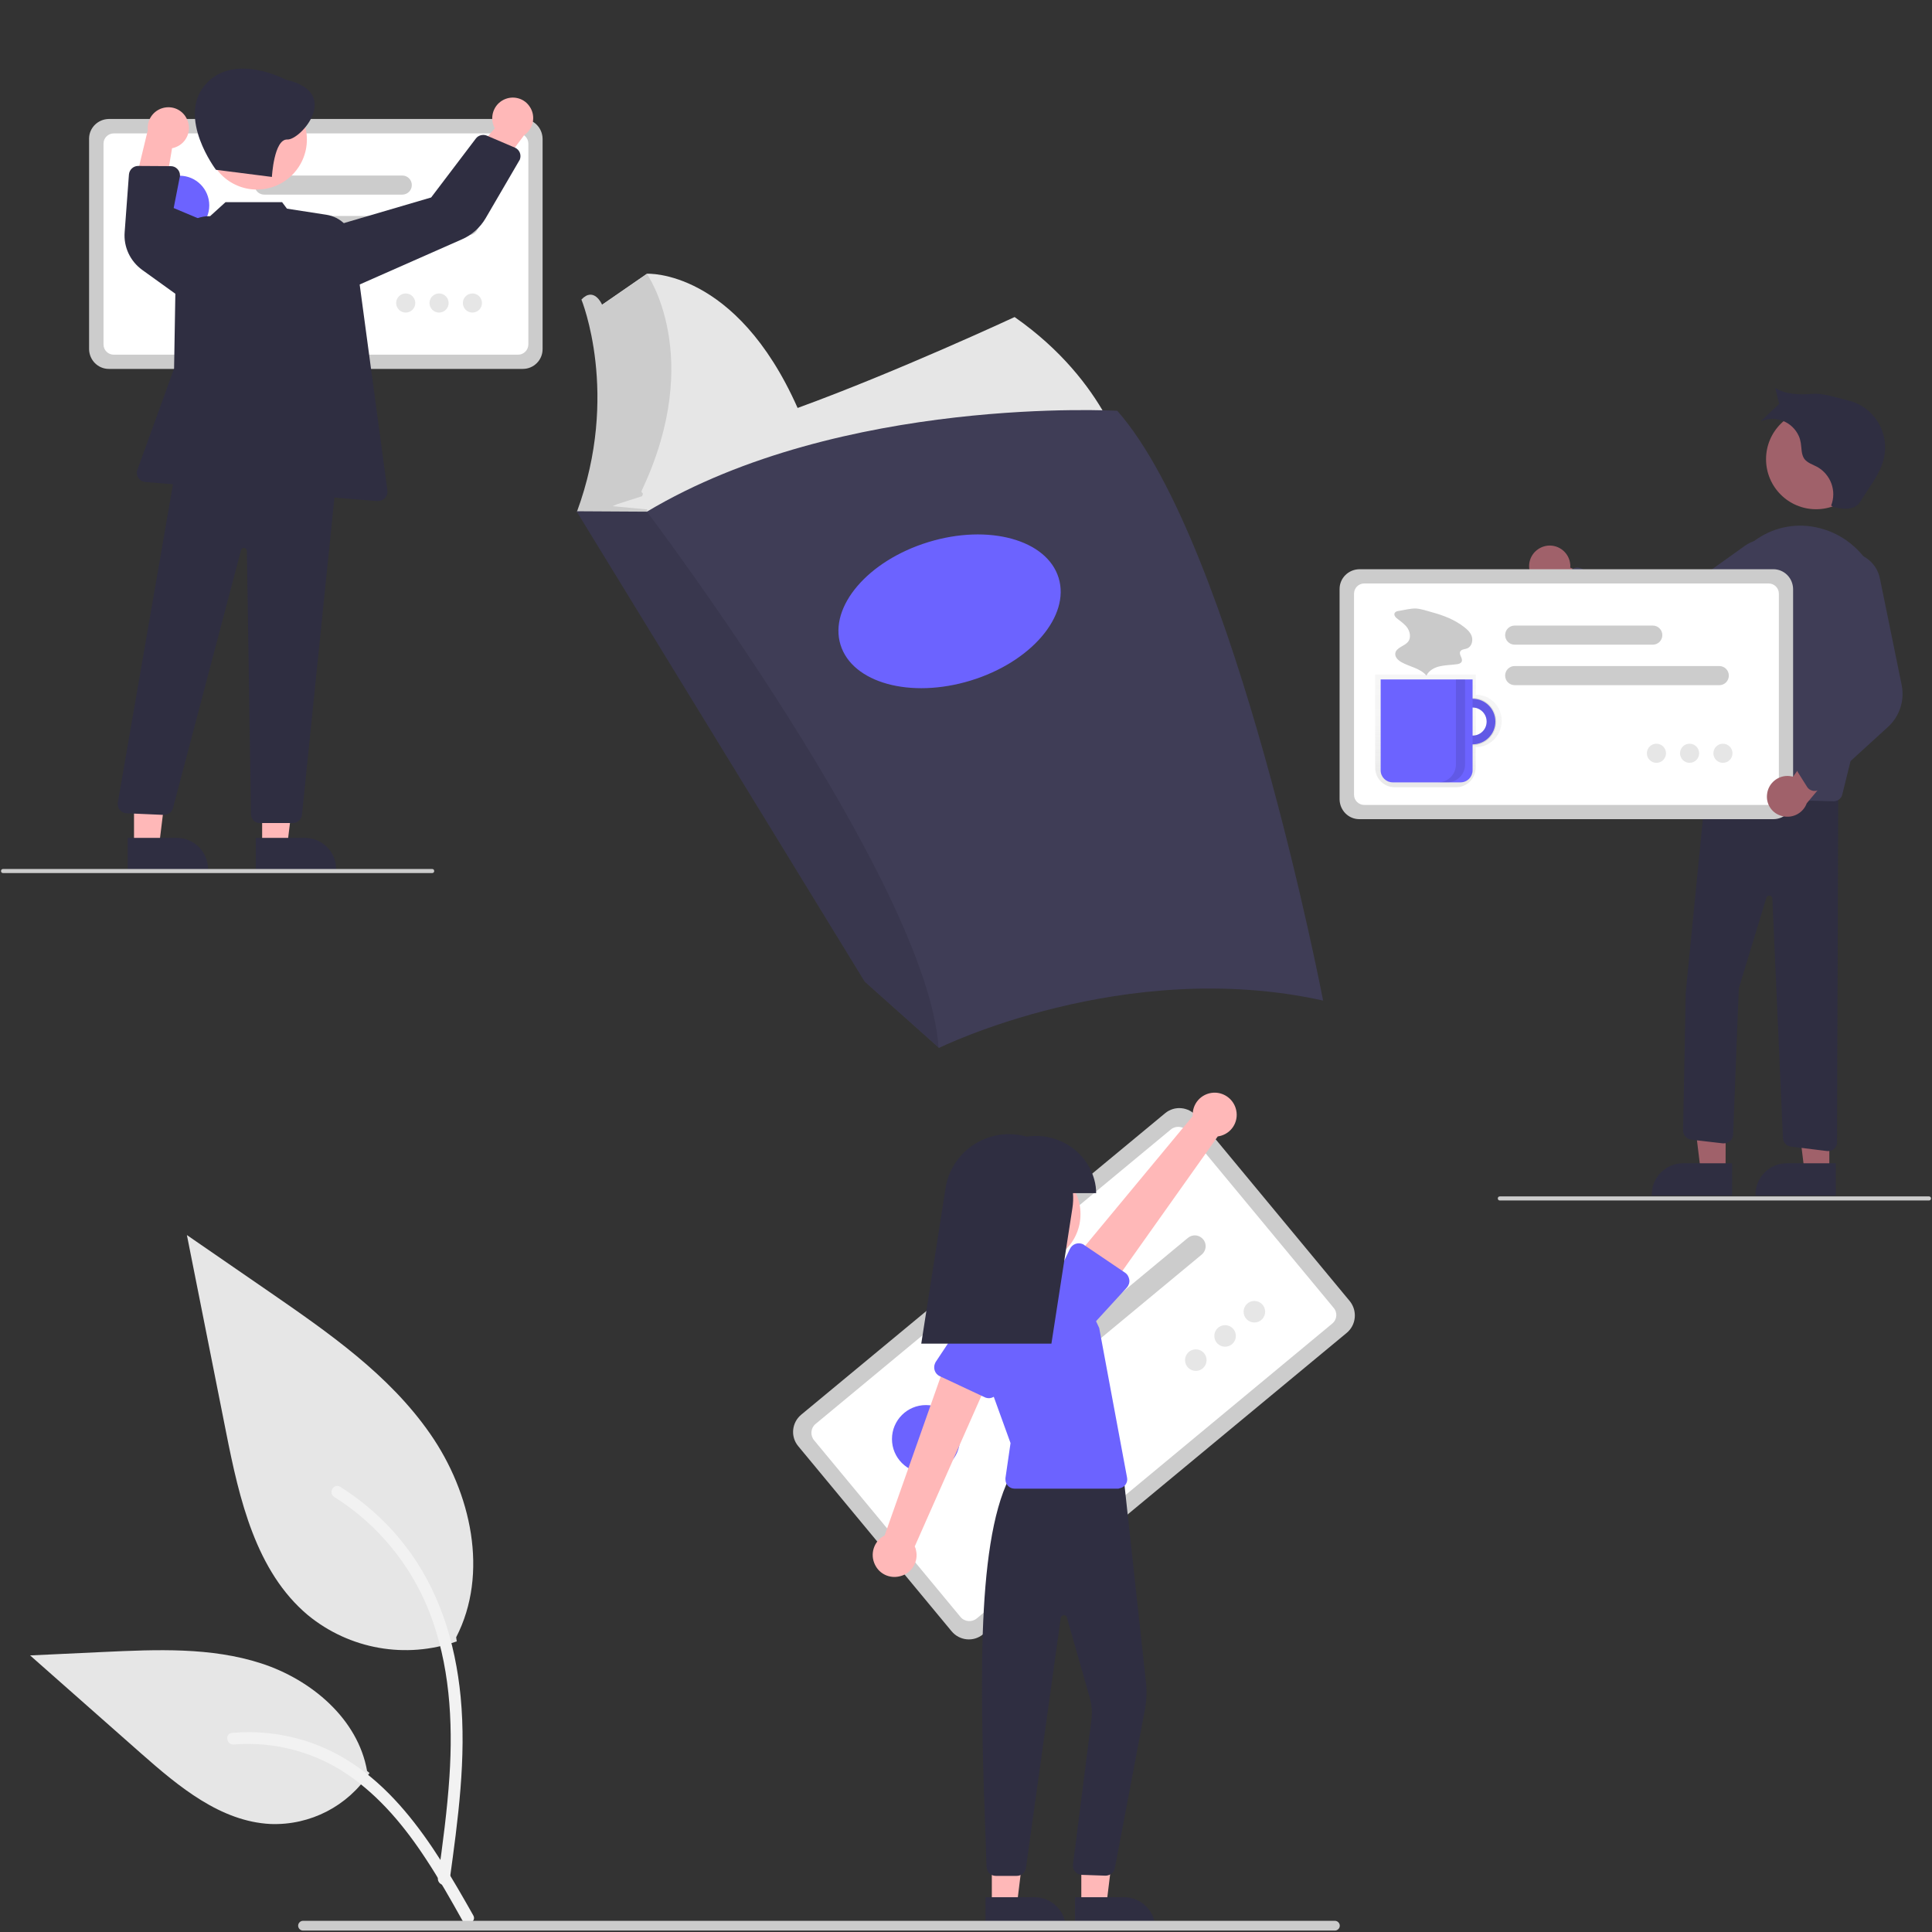 <?xml version="1.0" encoding="utf-8"?>
<!-- Generator: Adobe Illustrator 25.4.1, SVG Export Plug-In . SVG Version: 6.00 Build 0)  -->
<svg version="1.1" id="a953921f-4c4e-4323-8cfc-8a6ae54c37d9"
	 xmlns="http://www.w3.org/2000/svg" xmlns:xlink="http://www.w3.org/1999/xlink" x="0px" y="0px" viewBox="0 0 950 950"
	 style="enable-background:new 0 0 950 950;" xml:space="preserve">
<rect x="0" y="0" width="950" height="950" fill="#333333" stroke="none"/>
<style type="text/css">
	.st0{fill:#E6E6E6;}
	.st1{fill:#CCCCCC;}
	.st2{fill:#3F3D56;}
	.st3{opacity:0.1;enable-background:new    ;}
	.st4{fill:#6C63FF;}
	.st5{fill:#F2F2F2;}
	.st6{fill:#FFFFFF;}
	.st7{fill:#FFB8B8;}
	.st8{fill:#2F2E41;}
	.st9{fill:#A0616A;}
	.st10{fill:#CACACA;}
	.st11{opacity:0.7;}
	.st12{fill:url(#SVGID_1_);}
</style>
<path class="st0" d="M498.9,155.9c0,0-57.8,26.9-106.7,44.7c-30.4-68.5-74.1-66-74.1-66l-26.5,18.3l4.8,27.4l-1.3,44.8l-7,23.5
	l10,1.8l5.6,1l0.8-0.8c-1.4,5.6-2,11.3-1.7,17.1l250.8-39.1C553.7,228.5,545,188.1,498.9,155.9z"/>
<path class="st1" d="M303.5,247.9l12.2-3.9c1.3-2.5-1.1-0.9,0.1-3.3c30.8-65.7,2.3-106,2.3-106l-22,15.2c-0.1-0.1-0.1-0.3-0.2-0.4
	c0,0-3.9-8.7-10-2.2c0,0,19.1,46.5-2.2,104.3l24.8,11.3l9.6-11.3l0.2-1.1l-17.1-1.6L303.5,247.9z"/>
<path class="st2" d="M650.6,492c-97.8-21.7-188.9,23.3-188.9,23.3l-0.2-0.2l-36.3-32.4L283.5,251.4l34.6,0.2
	c96.1-57.4,231.3-49.6,231.3-49.6C607.6,268.1,650.6,492,650.6,492z"/>
<path class="st3" d="M461.5,515l-36.3-32.4L283.5,251.4l34.6,0.2C318.1,251.6,455.8,433.5,461.5,515z"/>
<ellipse transform="matrix(0.956 -0.293 0.293 0.956 -67.582 150.147)" class="st4" cx="467" cy="300.5" rx="56.1" ry="35.6"/>
<path class="st0" d="M224.6,807.1c-25,8.8-52.7,3.9-73.2-12.9c-25.6-21.5-33.7-57-40.2-89.8l-19.3-97.1l40.5,27.9
	c29.1,20.1,58.9,40.7,79.1,69.8c20.2,29,29,68.7,12.8,100.1"/>
<path class="st5" d="M221.1,924.6c4.1-29.9,8.3-60.1,5.4-90.3c-2.6-26.8-10.7-53-27.4-74.4c-8.8-11.4-19.6-21.1-31.8-28.8
	c-3.2-2-6.1,3-2.9,5c21.1,13.3,37.4,33,46.6,56.2c10.1,25.8,11.8,53.9,10,81.3c-1.1,16.6-3.3,33-5.6,49.5c-0.4,1.5,0.5,3.1,2,3.6
	C219.1,927.1,220.7,926.2,221.1,924.6L221.1,924.6z"/>
<path class="st0" d="M181.7,871.8c-10.7,16.3-29.1,25.8-48.6,25.1c-24.6-1.2-45.1-18.3-63.6-34.6L14.8,814l36.2-1.7
	c26-1.2,52.7-2.4,77.4,5.6s47.6,27.3,52.1,52.9"/>
<path class="st5" d="M232.7,941.8c-19.7-34.9-42.6-73.7-83.5-86.1c-11.4-3.4-23.3-4.7-35.1-3.6c-3.7,0.3-2.8,6.1,0.9,5.7
	c19.8-1.6,39.6,3.6,56,14.8c15.8,10.8,28.1,25.7,38.5,41.6c6.4,9.7,12.1,19.8,17.8,30C229.2,947.4,234.6,945,232.7,941.8
	L232.7,941.8z"/>
<path class="st1" d="M662.2,655.4L483.4,803.6c-4.7,3.9-11.6,3.2-15.5-1.5l-75.4-91c-3.9-4.7-3.2-11.6,1.5-15.5l178.9-148.2
	c4.7-3.9,11.6-3.2,15.5,1.5l75.4,91C667.5,644.6,666.9,651.5,662.2,655.4z"/>
<path class="st6" d="M655,650.9L480.3,795.8c-2.4,2-6,1.7-8-0.7l-72-86.9c-2-2.4-1.7-6,0.7-8l174.7-144.8c2.4-2,6-1.7,8,0.7l72,86.9
	C657.8,645.4,657.5,648.9,655,650.9z"/>
<path class="st1" d="M590.9,616.9l-88.4,73.3c-2.3,1.9-5.6,1.6-7.5-0.7c-1.9-2.3-1.6-5.6,0.7-7.5l88.4-73.3c2.3-1.9,5.6-1.6,7.5,0.7
	C593.5,611.6,593.2,615,590.9,616.9L590.9,616.9z"/>
<path class="st1" d="M547.7,623.3L488,672.7c-2.3,1.9-5.6,1.6-7.5-0.7c-1.9-2.3-1.6-5.6,0.7-7.5l0,0l59.6-49.4
	c2.3-1.9,5.6-1.6,7.5,0.7C550.2,618,549.9,621.4,547.7,623.3L547.7,623.3L547.7,623.3z"/>
<circle class="st4" cx="455.3" cy="707.6" r="16.7"/>
<circle class="st0" cx="588" cy="668.8" r="5.3"/>
<circle class="st0" cx="602.4" cy="656.9" r="5.3"/>
<circle class="st0" cx="616.8" cy="645" r="5.3"/>
<polygon class="st7" points="531.7,936.9 544,936.9 549.8,889.6 531.7,889.6 "/>
<path class="st8" d="M528.6,932.9l24.1,0h0c8.5,0,15.4,6.9,15.4,15.4c0,0,0,0,0,0v0.5l-39.5,0L528.6,932.9z"/>
<polygon class="st7" points="487.7,936.9 500,936.9 505.8,889.6 487.7,889.6 "/>
<path class="st8" d="M484.6,932.9l24.1,0h0c8.5,0,15.4,6.9,15.4,15.4c0,0,0,0,0,0v0.5l-39.5,0L484.6,932.9z"/>
<path class="st8" d="M500,922.4L500,922.4l-10.4,0c-2.4,0-4.4-1.9-4.5-4.3l-0.3-9.1c-2.6-72.9-5.4-148.4,11.5-182.3l0.1-0.3l55.9-2
	l11.2,102.9c0.5,4.4,0.3,8.8-0.5,13.2l-14.8,78.1c-0.4,2.2-2.4,3.7-4.6,3.7l-11.7-0.4c-2.5-0.1-4.4-2.2-4.3-4.7c0-0.1,0-0.2,0-0.3
	l9.2-72.3c0.3-3.1,0-6.3-0.8-9.3l-11.4-40c-0.2-0.8-1.1-1.3-1.9-1c-0.6,0.2-1,0.6-1.1,1.2l-17.1,122.9
	C504.1,920.8,502.2,922.4,500,922.4z"/>
<circle class="st7" cx="506.7" cy="597" r="24.6"/>
<path class="st4" d="M549.7,732h-50.8c-2.5,0-4.5-2-4.5-4.5c0-0.2,0-0.4,0-0.7l2.5-17.2l-14.7-40.6c-5.6-15.5,2.4-32.6,17.9-38.2
	c2-0.7,4.1-1.2,6.2-1.5l0,0c12.9-1.8,25.5,5,31,16.8l3.2,6.9l13.7,73.6c0.5,2.4-1.2,4.8-3.6,5.2C550.2,732,549.9,732,549.7,732
	L549.7,732z"/>
<path class="st7" d="M442.4,775.1c5.8-1.3,9.4-7.1,8-12.9c-0.1-0.6-0.3-1.2-0.6-1.8l39.6-89.5l-22.7-5.7L435,755
	c-5.3,2.7-7.4,9.2-4.7,14.5C432.5,774,437.5,776.3,442.4,775.1L442.4,775.1z"/>
<path class="st4" d="M484.1,687l-22-10.3c-2.4-1.1-3.4-4-2.3-6.4c0.1-0.2,0.2-0.4,0.3-0.6l13.4-20.2c3.2-6.7,11.2-9.5,17.8-6.3
	c6.6,3.2,9.5,11.1,6.4,17.7l-6.9,23.2c-0.8,2.5-3.4,4-6,3.2C484.5,687.2,484.3,687.1,484.1,687L484.1,687z"/>
<path class="st7" d="M607.6,544.9c1.8,5.7-1.3,11.7-7,13.5c-0.6,0.2-1.2,0.3-1.8,0.4l-56.6,79.8l-16.5-16.5l60.8-73.3
	c-0.4-6,4.1-11.1,10.1-11.5C601.5,537,606.1,540.1,607.6,544.9L607.6,544.9z"/>
<path class="st4" d="M555.3,629.3c0.2,1.4-0.3,2.8-1.2,3.8l-16.3,17.8c-4.1,6.1-12.5,7.7-18.6,3.6c-6.1-4.1-7.7-12.4-3.6-18.5
	l10.5-21.9c1.2-2.4,4-3.4,6.4-2.3c0.2,0.1,0.4,0.2,0.6,0.4l20.1,13.6C554.4,626.6,555.1,627.9,555.3,629.3z"/>
<path class="st8" d="M539,586.7c0-2.2-0.3-4.4-0.9-6.6c-4-14.6-18.6-23.4-33.2-21.2c-2.9-0.8-5.8-1.2-8.8-1.2l0,0
	c-15.6,0-28.9,11.4-31.2,26.8L453,660.7h64l10.3-66.5c0.4-2.5,0.5-5,0.3-7.5H539z"/>
<path class="st1" d="M656.4,949.3H149c-1.3,0-2.4-1.1-2.4-2.4s1.1-2.4,2.4-2.4h507.4c1.3,0,2.4,1.1,2.4,2.4S657.7,949.3,656.4,949.3
	z"/>
<path class="st9" d="M761.1,268.3c5.5-0.5,10.4,3.5,11,9c0.1,0.6,0.1,1.2,0,1.8l32.7,14.4l-15.6,10.1l-28.7-15.2
	c-5.5-0.8-9.3-6-8.5-11.5C752.7,272.3,756.4,268.8,761.1,268.3L761.1,268.3z"/>
<circle class="st9" cx="893" cy="225.8" r="24.6"/>
<polygon class="st9" points="848.5,576 836.3,576 830.5,528.7 848.6,528.7 "/>
<path class="st8" d="M851.7,587.9l-39.5,0v-0.5c0-8.5,6.9-15.4,15.4-15.4c0,0,0,0,0,0h0l24.1,0L851.7,587.9z"/>
<polygon class="st9" points="899.5,576 887.3,576 881.5,528.7 899.6,528.7 "/>
<path class="st8" d="M902.7,587.9l-39.5,0v-0.5c0-8.5,6.9-15.4,15.4-15.4c0,0,0,0,0,0h0l24.1,0L902.7,587.9z"/>
<path class="st8" d="M899,566c-0.2,0-0.4,0-0.5,0l-17.9-2.2c-2.2-0.3-3.8-2.1-3.9-4.2l-5.2-117.8c0-0.8-0.8-1.5-1.6-1.4
	c-0.6,0-1,0.4-1.3,0.9L855,486l-2.8,71.9c-0.1,2.5-2.2,4.4-4.7,4.3c-0.1,0-0.2,0-0.4,0l-15.5-1.8c-2.3-0.3-4-2.2-4-4.6l1.3-67.7
	l10.5-106.3l0.5,0l64,2.5l-0.6,177.2C903.5,564,901.4,566,899,566z"/>
<path class="st2" d="M901.6,394c0,0-0.1,0-0.1,0l-64.5-1.7c-2.5-0.1-4.4-2.1-4.4-4.6c0-0.2,0-0.3,0-0.5l12.4-91.2
	c1.6-12.5,8.4-23.7,18.7-30.8c9.1-6.3,20.4-8.3,31.1-5.5c22.5,5.7,36,29.9,30.1,53.9l-19,77C905.5,392.6,903.7,394,901.6,394z"/>
<path class="st2" d="M817,321.6c-4.2,0-8.4-1.2-12-3.6l-37.6-24.7c-2.1-1.4-2.7-4.2-1.3-6.2c0.1-0.2,0.3-0.4,0.5-0.6l5.7-6
	c1.3-1.3,3.2-1.8,4.9-1.1l42,16.7l38.9-27.8c7.3-5.2,17.3-3.5,22.5,3.8s3.5,17.3-3.8,22.5c-0.7,0.5-1.5,1-2.3,1.4l-48.1,23.4
	C823.6,320.8,820.3,321.6,817,321.6z"/>
<path class="st8" d="M901.5,249.3c4.2,1,9.2,1.7,12.2-1.3c0.5-0.6,1-1.2,1.4-1.9l3.9-6c3-4.6,6.1-9.3,7.3-14.6
	c3-12.8-4.8-25.6-17.6-28.6c-0.1,0-0.2,0-0.3-0.1c-5.8-1.3-11.6-3.6-17.5-3.1s-13,0.3-18-3c0.3,1.5,2,7.9,2,7.9s-7.5,6.9-9.1,8.6
	c7.2-3.2,15.5,0.1,18.7,7.2c0.5,1.1,0.8,2.3,1,3.5c0.4,2.6,0.2,5.5,1.7,7.7c1.5,2,4.1,2.8,6.4,4c6.7,3.8,9.6,11.9,6.8,19
	L901.5,249.3z"/>
<path class="st1" d="M872,402.8H668.4c-5.3,0-9.6-4.3-9.7-9.7V289.6c0-5.3,4.3-9.6,9.7-9.7H872c5.3,0,9.6,4.3,9.7,9.7v103.5
	C881.7,398.5,877.4,402.8,872,402.8z"/>
<path class="st6" d="M869.7,395.8H670.8c-2.7,0-5-2.2-5-5v-98.9c0-2.7,2.2-5,5-5h198.9c2.7,0,5,2.2,5,5v98.9
	C874.7,393.5,872.4,395.8,869.7,395.8z"/>
<path class="st1" d="M845.5,336.9H744.8c-2.6,0-4.7-2.1-4.7-4.7s2.1-4.7,4.7-4.7h100.6c2.6,0,4.7,2.1,4.7,4.7S848,336.9,845.5,336.9
	z"/>
<path class="st10" d="M687.8,300.4c-0.8,0.1-1.6,0.3-2,1c-0.6,1.1,0.5,2.3,1.5,3c1.8,1.4,3.7,2.7,4.9,4.6c1.2,1.9,1.6,4.6,0.3,6.4
	c-1.8,2.4-5.9,2.9-6.4,5.8c-0.3,1.9,1.4,3.5,3,4.4c4.1,2.3,9.3,3,12.3,6.6c1.2-2.5,3.9-4,6.7-4.6c2.7-0.6,5.5-0.6,8.3-1
	c0.9-0.1,1.9-0.4,2.3-1.2c0.8-1.6-1.4-3.4-0.7-5c0.6-1.2,2.3-1.1,3.5-1.6c2-0.8,2.8-3.4,2.3-5.5s-2.2-3.7-3.9-5
	c-4.6-3.6-10.1-5.7-15.6-7.2c-2.6-0.7-5.6-1.8-8.3-1.9C693.3,299.2,690.4,300,687.8,300.4z"/>
<path class="st1" d="M812.7,317h-67.9c-2.6,0-4.7-2.1-4.7-4.7s2.1-4.7,4.7-4.7h67.9c2.6,0,4.7,2.1,4.7,4.7S815.3,317,812.7,317z"/>
<circle class="st0" cx="814.5" cy="370.4" r="4.7"/>
<circle class="st0" cx="830.8" cy="370.4" r="4.7"/>
<circle class="st0" cx="847.2" cy="370.4" r="4.7"/>
<path class="st9" d="M868.9,390.5c0.6-5.5,5.6-9.5,11.1-8.9c0.6,0.1,1.2,0.2,1.7,0.3l20.8-29.1l6.7,17.3l-20.8,24.9
	c-1.9,5.2-7.7,7.9-13,6C871,399.5,868.3,395.1,868.9,390.5z"/>
<path class="st2" d="M892.7,388.9c-0.3,0-0.7,0-1,0c-1.3-0.2-2.5-0.9-3.2-2.1l-4.4-7c-1-1.6-0.9-3.6,0.2-5l26.6-36.6l-17.3-44.6
	c-3.2-8.2,0.7-17.4,8.8-20.7l0,0c8.2-3.5,17.7,0.4,21.1,8.6c0.4,1,0.7,2,0.9,3l10.7,52.4c1.5,7.5-1,15.3-6.7,20.5l-33.2,30.3
	C894.6,388.4,893.7,388.8,892.7,388.9z"/>
<path class="st1" d="M948.5,590.3h-211c-0.6,0-1-0.4-1-1s0.4-1,1-1h211c0.6,0,1,0.4,1,1S949.1,590.3,948.5,590.3z"/>
<path class="st1" d="M257.1,181.4H53.5c-5.3,0-9.6-4.3-9.7-9.7V68.2c0-5.3,4.3-9.6,9.7-9.7h203.6c5.3,0,9.6,4.3,9.7,9.7v103.5
	C266.8,177.1,262.4,181.4,257.1,181.4z"/>
<path class="st6" d="M254.8,174.4H55.9c-2.7,0-5-2.2-5-5V70.6c0-2.7,2.2-5,5-5h198.9c2.7,0,5,2.2,5,5v98.9
	C259.7,172.2,257.5,174.4,254.8,174.4z"/>
<path class="st1" d="M230.6,115.6H129.9c-2.6,0-4.7-2.1-4.7-4.7s2.1-4.7,4.7-4.7h100.6c2.6,0,4.7,2.1,4.7,4.7
	S233.1,115.6,230.6,115.6z"/>
<path class="st1" d="M197.8,95.7h-67.9c-2.6,0-4.7-2.1-4.7-4.7s2.1-4.7,4.7-4.7h67.9c2.6,0,4.7,2.1,4.7,4.7S200.4,95.7,197.8,95.7
	L197.8,95.7z"/>
<circle class="st4" cx="88.3" cy="101" r="14.6"/>
<circle class="st0" cx="199.5" cy="149" r="4.7"/>
<circle class="st0" cx="215.9" cy="149" r="4.7"/>
<circle class="st0" cx="232.3" cy="149" r="4.7"/>
<path class="st7" d="M248.7,48.6c-5.2,1.9-7.9,7.6-6.1,12.9c0.2,0.6,0.4,1.1,0.7,1.6l-23.4,27l18.4,2.4l19.4-26
	c4.6-3.1,5.9-9.4,2.8-14C258,48.6,253.1,47,248.7,48.6z"/>
<path class="st7" d="M92.3,59.5c1.9,5.2-0.8,11-6,12.9c-0.6,0.2-1.1,0.4-1.7,0.5L78.7,108L65.1,95.4l7.6-31.5
	c-0.6-5.6,3.5-10.5,9-11.1C86.4,52.3,90.7,55,92.3,59.5L92.3,59.5z"/>
<polygon class="st7" points="128.9,416 141.2,416 147,368.7 128.9,368.7 "/>
<path class="st8" d="M125.8,412l24.1,0h0c8.5,0,15.4,6.9,15.4,15.4c0,0,0,0,0,0v0.5l-39.5,0L125.8,412z"/>
<polygon class="st7" points="65.9,416 78.2,416 84,368.7 65.9,368.7 "/>
<path class="st8" d="M62.8,412l24.1,0h0c8.5,0,15.4,6.9,15.4,15.4c0,0,0,0,0,0v0.5l-39.5,0L62.8,412z"/>
<circle class="st7" cx="126.3" cy="68.6" r="24.6"/>
<path class="st8" d="M123.4,400.3l-2-129.4c0-0.8-0.7-1.5-1.5-1.5c-0.7,0-1.3,0.5-1.4,1.2L85.1,397.2c-0.5,2.1-2.4,3.5-4.6,3.5
	l-18.3-0.8c-2.5-0.1-4.4-2.2-4.3-4.7c0-0.1,0-0.2,0-0.4l28.2-162.7l0.1-0.5l78.7,3.7l0.5,0l-16.9,165.2c-0.2,2.3-2.1,4.2-4.5,4.2
	h-16.2C125.4,404.8,123.4,402.8,123.4,400.3z"/>
<path class="st8" d="M185.5,246.4L71.4,237c-2.5-0.2-4.3-2.4-4.1-4.9c0-0.4,0.1-0.8,0.3-1.2l18-49.7l1-59
	c0.2-8.9,7.5-16.1,16.5-15.9c0.1,0,0.1,0,0.2,0l7.6-6.9h27.8l2.4,3.2l19.4,3c7.1,1.1,12.6,6.7,13.6,13.8l16.4,121.8
	c0.3,2.5-1.4,4.7-3.9,5.1c-0.2,0-0.4,0-0.6,0C185.8,246.4,185.7,246.4,185.5,246.4z"/>
<path class="st8" d="M163.3,111.4L212,97.1l22-29c1.2-1.6,3.5-2.2,5.4-1.4l13.8,5.9c2.3,1,3.3,3.6,2.4,5.9c-0.1,0.2-0.2,0.3-0.3,0.5
	l-16.5,28.3c-2.7,4.6-6.8,8.3-11.7,10.4l-57.3,25.3L163.3,111.4z"/>
<path class="st8" d="M69.9,132.7c-5.9-4.3-9.2-11.3-8.6-18.6l2.1-28.3c0.2-2.3,2.1-4.2,4.5-4.2h0l16.1,0.1c2.5,0,4.5,2.1,4.5,4.5
	c0,0.3,0,0.6-0.1,0.8l-3,15.3l21.4,9l-18,35L69.9,132.7z"/>
<path class="st8" d="M140.6,39.2c0,0-25.7-13.8-39.7,2.5s5.3,41.8,5.3,41.8l27.5,3.5c0,0,1-18.7,7.6-18.4S168.3,45.4,140.6,39.2z"/>
<path class="st1" d="M212.5,429.3H1.5c-0.6,0-1-0.4-1-1s0.4-1,1-1h211c0.6,0,1,0.4,1,1S213.1,429.3,212.5,429.3z"/>
<g class="st11">
	
		<linearGradient id="SVGID_1_" gradientUnits="userSpaceOnUse" x1="821.621" y1="445.283" x2="821.621" y2="500.68" gradientTransform="matrix(1 0 0 -1 -114.28 832.347)">
		<stop  offset="0" style="stop-color:#808080;stop-opacity:0.25"/>
		<stop  offset="0.535" style="stop-color:#808080;stop-opacity:0.12"/>
		<stop  offset="1" style="stop-color:#808080;stop-opacity:0.1"/>
	</linearGradient>
	<path class="st12" d="M725.7,341.6v-9.9h-49.5v45.8c0,5.3,4.3,9.6,9.6,9.6l0,0H716c5.3,0,9.6-4.3,9.6-9.6l0,0v-10.1
		c7.1,0,12.8-5.8,12.8-12.9C738.5,347.3,732.7,341.6,725.7,341.6L725.7,341.6z M725.7,362.3v-15.8c4.4,0,7.9,3.5,7.9,7.9
		S730,362.3,725.7,362.3z"/>
</g>
<path class="st3" d="M724.1,343.1c-6.5,0-11.7,5.3-11.7,11.7c0,6.5,5.3,11.7,11.7,11.7c6.5,0,11.7-5.3,11.7-11.7
	C735.8,348.4,730.5,343.1,724.1,343.1z M724.1,362.1c-4,0-7.2-3.2-7.2-7.2c0-4,3.2-7.2,7.2-7.2c4,0,7.2,3.2,7.2,7.2l0,0
	C731.3,358.8,728.1,362.1,724.1,362.1z"/>
<path class="st4" d="M724.1,343.6c-6.2,0-11.2,5-11.2,11.2c0,6.2,5,11.2,11.2,11.2c6.2,0,11.2-5,11.2-11.2S730.3,343.6,724.1,343.6z
	 M724.1,361.7c-3.8,0-6.9-3.1-6.9-6.9c0-3.8,3.1-6.9,6.9-6.9c3.8,0,6.9,3.1,6.9,6.9l0,0C731,358.7,727.9,361.7,724.1,361.7z"/>
<path class="st3" d="M724.1,343.6c-6.2,0-11.2,5-11.2,11.2c0,6.2,5,11.2,11.2,11.2c6.2,0,11.2-5,11.2-11.2S730.3,343.6,724.1,343.6z
	 M724.1,361.7c-3.8,0-6.9-3.1-6.9-6.9c0-3.8,3.1-6.9,6.9-6.9c3.8,0,6.9,3.1,6.9,6.9l0,0C731,358.7,727.9,361.7,724.1,361.7z"/>
<path class="st4" d="M678.9,334.1h45.2l0,0v44.7c0,3.2-2.6,5.9-5.9,5.9l0,0h-33.4c-3.2,0-5.9-2.6-5.9-5.9l0,0V334.1L678.9,334.1z"/>
<path class="st3" d="M715.9,334.1v41.8c0,4.9-3.9,8.8-8.8,8.8h4.5c4.9,0,8.8-3.9,8.8-8.8v-41.8H715.9z"/>
</svg>
